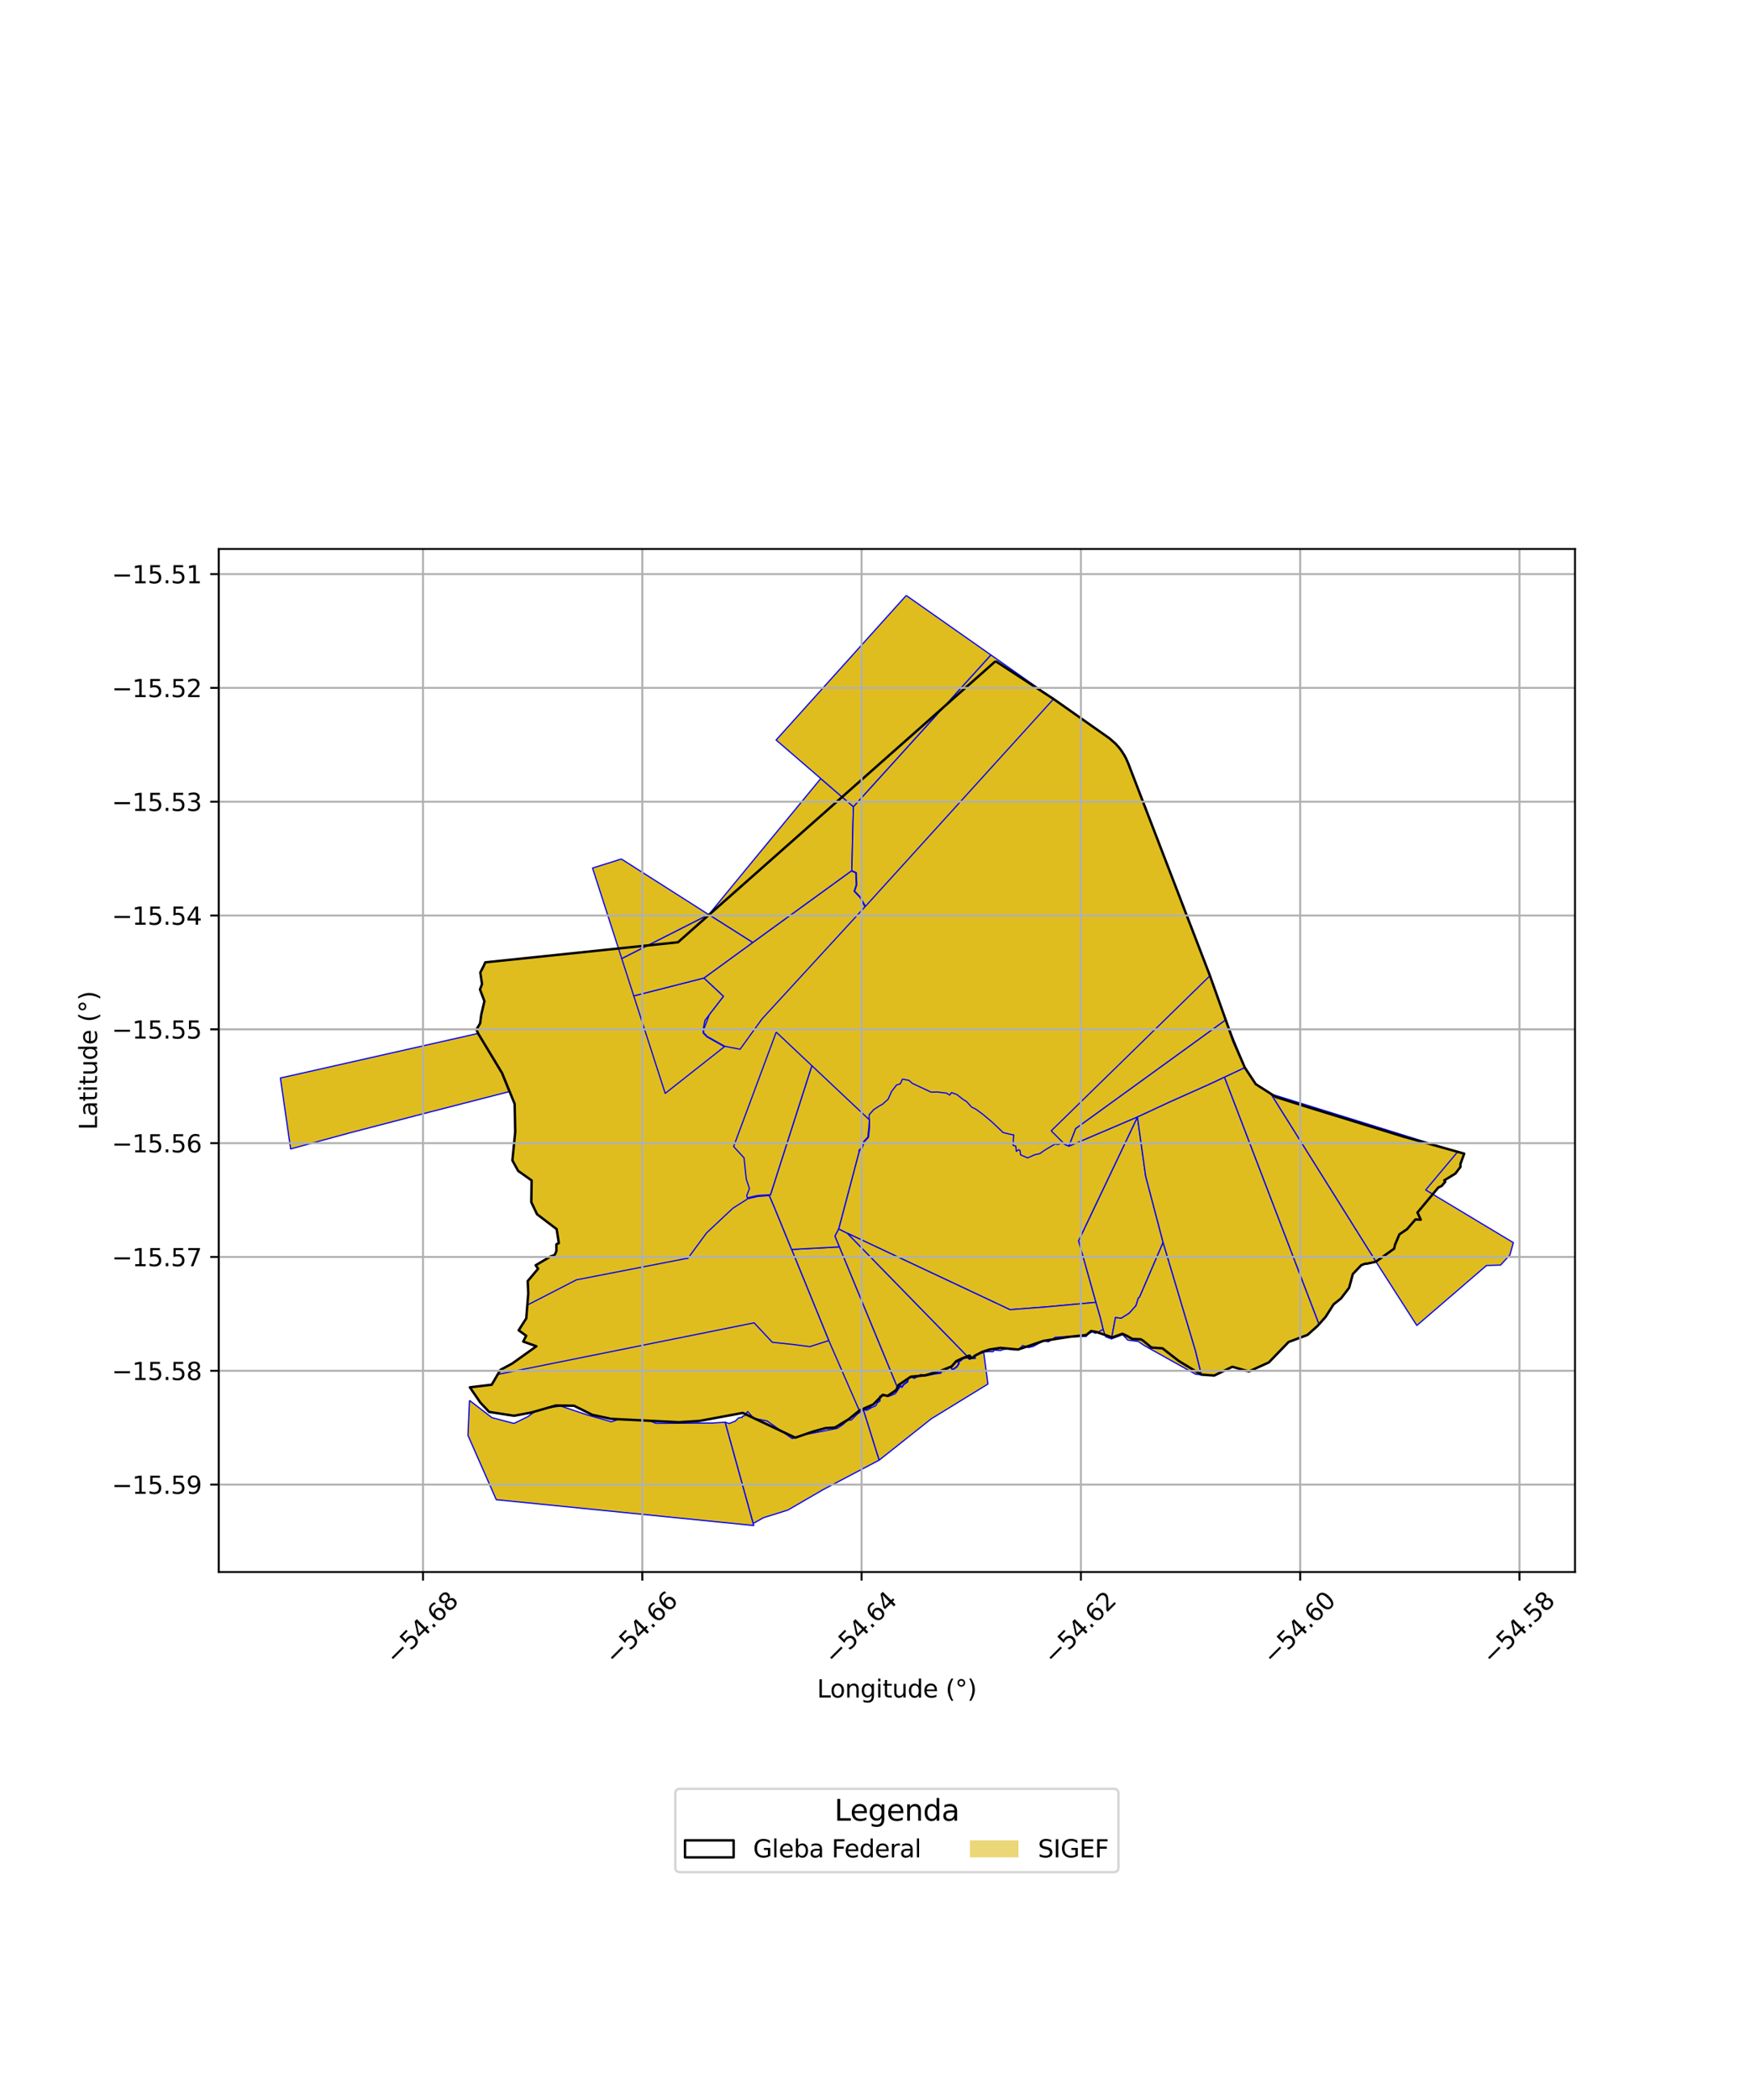 <?xml version="1.0" encoding="utf-8" standalone="no"?>
<!DOCTYPE svg PUBLIC "-//W3C//DTD SVG 1.1//EN"
  "http://www.w3.org/Graphics/SVG/1.1/DTD/svg11.dtd">
<svg xmlns:xlink="http://www.w3.org/1999/xlink" width="720pt" height="864pt" viewBox="0 0 720 864" xmlns="http://www.w3.org/2000/svg" version="1.1">
 <defs>
  <style type="text/css">*{stroke-linejoin: round; stroke-linecap: butt}</style>
 </defs>
 <g id="figure_1">
  <g id="patch_1">
   <path d="M 0 864 
L 720 864 
L 720 0 
L 0 0 
z
" style="fill: #ffffff"/>
  </g>
  <g id="axes_1">
   <g id="patch_2">
    <path d="M 90 646.781 
L 648 646.781 
L 648 225.859 
L 90 225.859 
z
" style="fill: #ffffff"/>
   </g>
   <g id="PatchCollection_1">
    <path d="M 193.161 576.16 
L 202.416 583.281 
L 211.474 585.642 
L 217.171 582.849 
L 221.341 579.866 
L 230.633 578.47 
L 241.405 582.076 
L 251.568 584.971 
L 260.715 581.749 
L 269.824 585.595 
L 293.289 585.478 
L 298.361 585.131 
L 310.126 627.648 
L 204.176 617.015 
L 192.535 590.552 
L 193.161 576.16 
" clip-path="url(#p98792dcef4)" style="fill: #e0bd1f; stroke: #0000ff; stroke-width: 0.5"/>
    <path d="M 409.602 272.014 
L 433.46 287.586 
L 456.459 303.768 
L 458.93 305.931 
L 460.281 307.417 
L 461.282 308.715 
L 462.546 310.667 
L 463.317 312.096 
L 464.229 314.19 
L 497.803 401.427 
L 507.372 428.231 
L 512.176 439.263 
L 516.662 446.051 
L 522.887 450.093 
L 525.003 451.387 
L 538.935 455.767 
L 557.701 461.547 
L 577.297 467.606 
L 602.412 474.642 
L 600.855 478.936 
L 600.883 480.078 
L 598.793 482.833 
L 594.222 485.64 
L 594.609 486.218 
L 593.14 487.938 
L 591.769 488.579 
L 589.6 491.147 
L 583.181 498.871 
L 584.544 501.826 
L 582.357 501.71 
L 579.603 504.945 
L 578.897 505.714 
L 575.763 507.841 
L 573.961 512.094 
L 573.58 513.74 
L 566.073 519.081 
L 566.013 519.135 
L 562.336 519.921 
L 561.574 519.957 
L 560.053 520.545 
L 556.598 524.172 
L 555.062 529.842 
L 551.73 534.212 
L 548.691 536.634 
L 545.359 541.859 
L 542.682 544.853 
L 542.064 545.544 
L 538.042 549.189 
L 537.943 549.227 
L 530.16 552.14 
L 522.043 560.535 
L 513.827 564.267 
L 507.038 562.33 
L 499.582 565.937 
L 494.259 565.563 
L 485.027 559.976 
L 478.283 554.742 
L 473.715 554.428 
L 470.465 551.698 
L 469.39 551.033 
L 465.883 550.871 
L 463.778 549.696 
L 461.792 548.744 
L 460.274 549.338 
L 457.647 550.253 
L 450.939 547.978 
L 448.929 547.619 
L 447.016 549.224 
L 446.318 549.331 
L 439.981 550.015 
L 429.285 551.682 
L 418.886 555.232 
L 415.672 554.965 
L 414.055 554.846 
L 411.577 554.562 
L 407 555.256 
L 404.111 556.206 
L 401.015 557.827 
L 400.365 558.517 
L 398.895 558.937 
L 398.851 557.724 
L 395.978 558.827 
L 393.469 559.992 
L 391.553 562.155 
L 387.088 563.977 
L 380.538 565.874 
L 374.76 566.396 
L 369.664 569.837 
L 368.774 571.865 
L 365.189 574.306 
L 363.16 573.883 
L 359.327 577.809 
L 353.576 580.331 
L 349.142 583.932 
L 343.501 587.334 
L 339.678 587.57 
L 334.511 588.972 
L 327.198 591.505 
L 305.568 581.313 
L 287.747 584.62 
L 279.263 585.136 
L 251.395 583.756 
L 243.673 582.098 
L 236.178 578.362 
L 228.673 578.272 
L 218.491 581.175 
L 211.467 582.484 
L 201.23 580.902 
L 197.612 577.042 
L 193.318 570.788 
L 202.31 569.707 
L 205.852 563.625 
L 210.697 561.023 
L 220.684 553.895 
L 215.256 551.956 
L 216.499 549.583 
L 213.392 547.317 
L 216.516 542.431 
L 217.338 532.215 
L 217.125 527.064 
L 221.399 521.969 
L 220.38 520.578 
L 225.958 517.309 
L 226.695 516.839 
L 227.712 516.649 
L 227.964 516.51 
L 228.581 515.596 
L 228.928 514.597 
L 228.907 511.967 
L 229.929 511.42 
L 229.023 505.7 
L 220.953 499.576 
L 218.59 494.619 
L 218.721 485.66 
L 213.17 481.722 
L 210.813 477.428 
L 211.981 465.669 
L 211.736 454.164 
L 206.563 441.487 
L 196.698 425.175 
L 196.008 423.602 
L 197.528 421.05 
L 198.001 417.453 
L 199.305 411.899 
L 197.477 407.11 
L 198.318 404.873 
L 197.604 400.129 
L 198.954 397.513 
L 199.642 395.938 
L 278.951 387.671 
L 409.602 272.014 
" clip-path="url(#p98792dcef4)" style="fill: #e0bd1f; stroke: #0000ff; stroke-width: 0.5"/>
    <path d="M 345.377 513.005 
L 369.477 571.407 
L 369.131 572.046 
L 367.348 573.267 
L 366.46 573.507 
L 365.194 574.299 
L 363.491 573.939 
L 362.845 574.194 
L 361.928 574.426 
L 362.02 575.38 
L 361.031 576.835 
L 360.011 576.758 
L 359.923 577.689 
L 358.896 578.064 
L 357.6 579.531 
L 357.229 579.19 
L 356.612 579.786 
L 355.503 579.965 
L 353.564 580.363 
L 340.991 551.556 
L 340.488 550.323 
L 325.688 514.054 
L 345.377 513.005 
" clip-path="url(#p98792dcef4)" style="fill: #e0bd1f; stroke: #0000ff; stroke-width: 0.5"/>
    <path d="M 316.512 491.876 
L 318.43 496.305 
L 325.688 514.054 
L 340.488 550.323 
L 340.991 551.556 
L 333.194 554.052 
L 325.976 553.114 
L 317.754 552.26 
L 310.26 544.252 
L 306.619 544.986 
L 208.172 564.804 
L 204.765 565.49 
L 205.872 563.624 
L 210.719 561.022 
L 220.684 553.895 
L 215.256 551.957 
L 216.521 549.583 
L 213.391 547.318 
L 216.536 542.431 
L 216.957 536.943 
L 237.169 526.563 
L 282.311 517.784 
L 282.967 517.799 
L 290.701 507.26 
L 301.512 497.108 
L 307.708 493.178 
L 311.766 492.246 
L 316.512 491.876 
" clip-path="url(#p98792dcef4)" style="fill: #e0bd1f; stroke: #0000ff; stroke-width: 0.5"/>
    <path d="M 467.976 459.583 
L 471.352 483.836 
L 478.536 511.171 
L 468.841 533.703 
L 468.364 533.986 
L 467.373 537.199 
L 464.56 540.323 
L 461.319 542.365 
L 458.935 542.088 
L 457.298 550.845 
L 454.911 549.995 
L 453.865 546.98 
L 452.717 542.236 
L 450.863 535.813 
L 443.742 510.509 
L 467.976 459.583 
" clip-path="url(#p98792dcef4)" style="fill: #e0bd1f; stroke: #0000ff; stroke-width: 0.5"/>
    <path d="M 334.017 438.453 
L 357.473 460.538 
L 357.716 460.667 
L 357.473 463.785 
L 357.058 467.799 
L 355.38 469.59 
L 354.467 472.171 
L 353.367 473.348 
L 353.513 473.845 
L 345.096 505.618 
L 343.547 508.568 
L 345.377 513.005 
L 325.688 514.054 
L 318.43 496.305 
L 316.512 491.876 
L 316.991 491.555 
L 334.017 438.453 
" clip-path="url(#p98792dcef4)" style="fill: #e0bd1f; stroke: #0000ff; stroke-width: 0.5"/>
    <path d="M 319.358 424.637 
L 334.017 438.453 
L 316.991 491.555 
L 311.734 491.859 
L 307.474 492.822 
L 307.227 491.868 
L 308.343 489.026 
L 307.027 485.054 
L 306.224 477.315 
L 306.144 476.415 
L 301.836 471.72 
L 319.358 424.637 
" clip-path="url(#p98792dcef4)" style="fill: #e0bd1f; stroke: #0000ff; stroke-width: 0.5"/>
    <path d="M 196.698 425.175 
L 206.375 441.582 
L 209.457 449.139 
L 176.5 457.607 
L 143.7 466.149 
L 119.574 472.697 
L 115.364 443.511 
L 120.286 442.428 
L 196.698 425.175 
" clip-path="url(#p98792dcef4)" style="fill: #e0bd1f; stroke: #0000ff; stroke-width: 0.5"/>
    <path d="M 497.81 401.446 
L 504.299 419.623 
L 442.589 464.332 
L 439.767 471.584 
L 439.762 471.597 
L 438.257 470.972 
L 437.323 470.409 
L 437.406 470.15 
L 436.177 468.925 
L 434.662 467.407 
L 432.5 465.26 
L 497.81 401.446 
" clip-path="url(#p98792dcef4)" style="fill: #e0bd1f; stroke: #0000ff; stroke-width: 0.5"/>
    <path d="M 289.629 402.384 
L 297.69 409.919 
L 291.841 417.486 
L 290.024 419.818 
L 289.31 423.546 
L 289.3 425.017 
L 290.858 426.598 
L 298.039 430.64 
L 273.682 449.852 
L 268.939 435.142 
L 264.797 422.297 
L 260.747 409.741 
L 289.629 402.384 
" clip-path="url(#p98792dcef4)" style="fill: #e0bd1f; stroke: #0000ff; stroke-width: 0.5"/>
    <path d="M 350.275 358.321 
L 352.105 359.17 
L 352.269 364.051 
L 351.406 366.687 
L 353.788 369.191 
L 355.878 373.09 
L 354.414 374.684 
L 313.556 419.169 
L 304.48 431.694 
L 298.155 430.463 
L 290.986 426.427 
L 289.51 424.93 
L 289.519 423.567 
L 291.841 417.486 
L 297.69 409.919 
L 289.629 402.384 
L 309.688 387.776 
L 350.275 358.321 
" clip-path="url(#p98792dcef4)" style="fill: #e0bd1f; stroke: #0000ff; stroke-width: 0.5"/>
    <path d="M 255.654 353.415 
L 291.598 376.309 
L 255.806 394.418 
L 243.785 357.142 
L 255.654 353.415 
" clip-path="url(#p98792dcef4)" style="fill: #e0bd1f; stroke: #0000ff; stroke-width: 0.5"/>
    <path d="M 337.685 320.32 
L 351.109 331.902 
L 350.458 358.189 
L 350.275 358.321 
L 309.688 387.776 
L 291.598 376.309 
L 309.979 353.934 
L 337.685 320.32 
" clip-path="url(#p98792dcef4)" style="fill: #e0bd1f; stroke: #0000ff; stroke-width: 0.5"/>
    <path d="M 407.681 269.461 
L 433.46 287.586 
L 357.342 371.497 
L 356.055 372.898 
L 353.958 369.063 
L 351.645 366.633 
L 352.481 364.081 
L 352.312 359.03 
L 350.458 358.189 
L 351.109 331.902 
L 407.681 269.461 
" clip-path="url(#p98792dcef4)" style="fill: #e0bd1f; stroke: #0000ff; stroke-width: 0.5"/>
    <path d="M 372.848 244.992 
L 407.681 269.461 
L 351.109 331.902 
L 337.685 320.32 
L 319.316 304.463 
L 372.848 244.992 
" clip-path="url(#p98792dcef4)" style="fill: #e0bd1f; stroke: #0000ff; stroke-width: 0.5"/>
    <path d="M 504.299 419.623 
L 512.176 439.263 
L 503.797 443.192 
L 497.953 445.941 
L 488.888 449.998 
L 481.188 453.436 
L 467.976 459.583 
L 439.791 471.61 
L 439.762 471.597 
L 439.767 471.584 
L 442.589 464.332 
L 504.299 419.623 
" clip-path="url(#p98792dcef4)" style="fill: #e0bd1f; stroke: #0000ff; stroke-width: 0.5"/>
    <path d="M 478.536 511.171 
L 491.774 555.452 
L 494.288 565.576 
L 491.938 565.41 
L 470.868 553.644 
L 468.287 551.907 
L 463.994 551.332 
L 461.896 549.141 
L 457.298 550.845 
L 458.935 542.088 
L 461.319 542.365 
L 464.56 540.323 
L 467.373 537.199 
L 468.364 533.986 
L 468.841 533.703 
L 478.536 511.171 
" clip-path="url(#p98792dcef4)" style="fill: #e0bd1f; stroke: #0000ff; stroke-width: 0.5"/>
    <path d="M 522.887 450.093 
L 599.675 473.943 
L 586.568 489.584 
L 609.751 503.521 
L 622.636 511.262 
L 621.212 516.332 
L 617.364 520.496 
L 611.584 520.665 
L 582.922 545.337 
L 569.986 525.152 
L 566.126 519.13 
L 566.102 519.094 
L 522.887 450.093 
" clip-path="url(#p98792dcef4)" style="fill: #e0bd1f; stroke: #0000ff; stroke-width: 0.5"/>
    <path d="M 503.797 443.192 
L 541.47 541.625 
L 542.711 544.866 
L 542.093 545.558 
L 538.071 549.203 
L 537.972 549.24 
L 530.189 552.153 
L 522.072 560.548 
L 513.855 564.28 
L 507.067 562.343 
L 499.611 565.95 
L 494.288 565.576 
L 491.774 555.452 
L 478.536 511.171 
L 471.352 483.836 
L 467.976 459.583 
L 481.188 453.436 
L 488.888 449.998 
L 497.953 445.941 
L 503.797 443.192 
" clip-path="url(#p98792dcef4)" style="fill: #e0bd1f; stroke: #0000ff; stroke-width: 0.5"/>
    <path d="M 512.176 439.263 
L 516.691 446.065 
L 522.887 450.093 
L 566.102 519.094 
L 566.042 519.148 
L 562.365 519.934 
L 561.602 519.97 
L 560.08 520.558 
L 556.627 524.186 
L 555.091 529.856 
L 551.759 534.226 
L 548.72 536.647 
L 545.388 541.872 
L 542.711 544.866 
L 541.47 541.625 
L 503.797 443.192 
L 512.176 439.263 
" clip-path="url(#p98792dcef4)" style="fill: #e0bd1f; stroke: #0000ff; stroke-width: 0.5"/>
    <path d="M 345.096 505.618 
L 348.611 507.384 
L 398.871 558.92 
L 398.024 558.507 
L 396.264 558.742 
L 395.099 559.747 
L 393.987 560.289 
L 394.442 560.899 
L 393.637 562.195 
L 391.893 563.484 
L 391.311 562.272 
L 390.47 562.415 
L 388.483 563.986 
L 387.333 563.925 
L 386.957 564.78 
L 384.405 565.115 
L 380.78 565.883 
L 378.825 565.512 
L 376.163 566.867 
L 374.739 566.365 
L 373.461 567.185 
L 373.295 568.424 
L 371.821 569.465 
L 371.006 570.547 
L 370.385 570.051 
L 369.477 571.407 
L 343.547 508.568 
L 345.096 505.618 
" clip-path="url(#p98792dcef4)" style="fill: #e0bd1f; stroke: #0000ff; stroke-width: 0.5"/>
    <path d="M 371.296 443.953 
L 373.95 444.496 
L 375.373 445.737 
L 383.103 449.344 
L 385.608 449.279 
L 389.475 449.752 
L 390.713 450.546 
L 391.503 449.522 
L 393.717 450.353 
L 396.26 452.346 
L 397.579 453.125 
L 399.75 455.486 
L 401.45 456.323 
L 403.022 457.466 
L 404.434 458.515 
L 407.978 461.477 
L 409.284 462.709 
L 412.713 465.963 
L 415.455 466.637 
L 417.129 466.958 
L 416.96 467.965 
L 416.822 471.239 
L 417.91 471.528 
L 418.153 473.704 
L 419.144 472.967 
L 419.686 473.444 
L 419.882 475.131 
L 422.803 476.403 
L 425.629 475.123 
L 427.841 474.624 
L 429.817 473.216 
L 432.773 471.449 
L 434.12 470.676 
L 435.323 470.888 
L 436.821 470.247 
L 437.323 470.409 
L 438.257 470.972 
L 439.791 471.61 
L 467.976 459.583 
L 443.742 510.509 
L 450.863 535.813 
L 430.742 537.675 
L 415.554 538.839 
L 348.611 507.384 
L 345.096 505.618 
L 353.513 473.845 
L 353.567 473.536 
L 354.706 472.317 
L 355.619 469.737 
L 357.322 467.92 
L 357.748 463.798 
L 357.716 460.667 
L 357.541 459.705 
L 357.656 458.526 
L 359.507 456.512 
L 361.518 455.204 
L 363.159 454.275 
L 365.408 452.225 
L 366.854 449.017 
L 368.885 446.382 
L 370.398 445.932 
L 371.296 443.953 
" clip-path="url(#p98792dcef4)" style="fill: #e0bd1f; stroke: #0000ff; stroke-width: 0.5"/>
    <path d="M 348.611 507.384 
L 415.554 538.839 
L 430.742 537.675 
L 450.863 535.813 
L 452.717 542.236 
L 453.865 546.98 
L 450.679 548.568 
L 449.426 547.917 
L 447.578 548.907 
L 446.868 549.86 
L 442.075 549.968 
L 439.331 549.839 
L 437.385 549.984 
L 434.142 550.213 
L 431.392 552.037 
L 429.312 551.751 
L 427.347 552.724 
L 425.153 553.937 
L 423.141 554.436 
L 420.785 553.58 
L 419.065 555.245 
L 417.197 555.396 
L 414.847 555.02 
L 412.786 555.196 
L 411.599 555.66 
L 409.141 555.448 
L 408.569 556.132 
L 407.009 556.07 
L 404.366 556.339 
L 402.84 556.772 
L 400.772 557.861 
L 401.029 558.699 
L 400.225 558.675 
L 399.215 557.698 
L 398.871 558.92 
L 348.611 507.384 
" clip-path="url(#p98792dcef4)" style="fill: #e0bd1f; stroke: #0000ff; stroke-width: 0.5"/>
    <path d="M 291.598 376.309 
L 309.688 387.776 
L 289.629 402.384 
L 260.747 409.741 
L 255.806 394.418 
L 291.598 376.309 
" clip-path="url(#p98792dcef4)" style="fill: #e0bd1f; stroke: #0000ff; stroke-width: 0.5"/>
    <path d="M 355.263 580.108 
L 361.727 600.736 
L 338.829 612.784 
L 324.154 621.284 
L 314.088 624.44 
L 309.911 626.794 
L 298.361 585.131 
L 299.991 585.69 
L 302.536 584.661 
L 303.828 583.374 
L 305.336 583.146 
L 305.446 582.674 
L 306.205 582.539 
L 307.613 580.731 
L 310.095 583.538 
L 315.595 584.613 
L 325.956 591.886 
L 330.035 590.471 
L 344.501 587.656 
L 346.063 586.613 
L 347.218 585.733 
L 347.694 585.262 
L 348.957 584.271 
L 350.263 584.227 
L 352.8 581.736 
L 355.263 580.108 
" clip-path="url(#p98792dcef4)" style="fill: #e0bd1f; stroke: #0000ff; stroke-width: 0.5"/>
    <path d="M 404.405 556.547 
L 404.777 556.731 
L 406.46 569.439 
L 383.155 583.733 
L 361.727 600.736 
L 355.263 580.108 
L 356.72 580.183 
L 358.576 579.125 
L 360.344 578.345 
L 361.037 577.055 
L 362.031 576.478 
L 362.118 575.495 
L 362.058 574.92 
L 363.53 574.089 
L 365.438 574.503 
L 366.467 574.196 
L 368.323 573.396 
L 369.627 571.562 
L 370.432 570.36 
L 371.043 570.846 
L 371.969 569.618 
L 373.492 568.544 
L 373.656 567.309 
L 374.765 566.599 
L 376.179 567.096 
L 378.856 565.733 
L 380.782 566.099 
L 384.44 565.323 
L 387.101 564.975 
L 387.467 564.145 
L 388.551 564.202 
L 390.558 562.614 
L 391.19 562.506 
L 391.812 563.804 
L 393.794 562.342 
L 394.696 560.888 
L 394.307 560.367 
L 395.216 559.925 
L 396.353 558.943 
L 397.989 558.725 
L 399.005 559.22 
L 399.321 558.095 
L 400.137 558.883 
L 401.317 558.918 
L 401.025 557.966 
L 402.918 556.97 
L 404.405 556.547 
" clip-path="url(#p98792dcef4)" style="fill: #e0bd1f; stroke: #0000ff; stroke-width: 0.5"/>
   </g>
   <g id="PatchCollection_2">
    <path d="M 409.602 272.014 
L 433.46 287.586 
L 456.459 303.768 
L 458.93 305.931 
L 460.281 307.417 
L 461.282 308.715 
L 462.546 310.667 
L 463.317 312.096 
L 464.229 314.19 
L 497.803 401.427 
L 507.372 428.231 
L 512.176 439.263 
L 516.662 446.051 
L 525.003 451.387 
L 538.935 455.767 
L 577.297 467.606 
L 602.412 474.642 
L 600.855 478.936 
L 600.883 480.078 
L 598.793 482.833 
L 594.222 485.64 
L 594.609 486.218 
L 593.14 487.938 
L 591.769 488.579 
L 583.181 498.871 
L 584.544 501.826 
L 582.357 501.71 
L 578.897 505.714 
L 575.763 507.841 
L 573.961 512.094 
L 573.58 513.74 
L 566.013 519.135 
L 562.336 519.921 
L 561.574 519.957 
L 560.053 520.545 
L 556.598 524.172 
L 555.062 529.842 
L 551.73 534.212 
L 548.691 536.634 
L 545.359 541.859 
L 542.064 545.544 
L 537.943 549.227 
L 530.16 552.14 
L 522.043 560.535 
L 513.827 564.267 
L 507.038 562.33 
L 499.582 565.937 
L 494.259 565.563 
L 485.027 559.976 
L 478.283 554.742 
L 473.715 554.428 
L 470.465 551.698 
L 469.39 551.033 
L 465.883 550.871 
L 463.778 549.696 
L 461.792 548.744 
L 457.647 550.253 
L 450.939 547.978 
L 448.929 547.619 
L 447.016 549.224 
L 446.318 549.331 
L 439.981 550.015 
L 429.285 551.682 
L 418.886 555.232 
L 411.577 554.562 
L 407 555.256 
L 404.111 556.206 
L 401.015 557.827 
L 400.365 558.517 
L 398.895 558.937 
L 398.851 557.724 
L 395.978 558.827 
L 393.469 559.992 
L 391.553 562.155 
L 387.088 563.977 
L 380.538 565.874 
L 374.76 566.396 
L 369.664 569.837 
L 368.774 571.865 
L 365.189 574.306 
L 363.16 573.883 
L 359.327 577.809 
L 353.576 580.331 
L 349.142 583.932 
L 343.501 587.334 
L 339.678 587.57 
L 334.511 588.972 
L 327.198 591.505 
L 305.568 581.313 
L 287.747 584.62 
L 279.263 585.136 
L 251.395 583.756 
L 243.673 582.098 
L 236.178 578.362 
L 228.673 578.272 
L 218.491 581.175 
L 211.467 582.484 
L 201.23 580.902 
L 197.612 577.042 
L 193.318 570.788 
L 202.31 569.707 
L 205.852 563.625 
L 210.697 561.023 
L 220.684 553.895 
L 215.256 551.956 
L 216.499 549.583 
L 213.392 547.317 
L 216.516 542.431 
L 217.338 532.215 
L 217.125 527.064 
L 221.399 521.969 
L 220.38 520.578 
L 226.695 516.839 
L 227.964 516.51 
L 228.581 515.596 
L 228.928 514.597 
L 228.907 511.967 
L 229.929 511.42 
L 229.023 505.7 
L 220.953 499.576 
L 218.59 494.619 
L 218.721 485.66 
L 213.17 481.722 
L 210.813 477.428 
L 211.981 465.669 
L 211.736 454.164 
L 206.563 441.487 
L 196.698 425.175 
L 196.008 423.602 
L 197.528 421.05 
L 198.001 417.453 
L 199.305 411.899 
L 197.477 407.11 
L 198.318 404.873 
L 197.604 400.129 
L 198.954 397.513 
L 199.642 395.938 
L 278.951 387.671 
L 409.602 272.014 
L 409.602 272.014 
" clip-path="url(#p98792dcef4)" style="fill: none; stroke: #000000"/>
   </g>
   <g id="matplotlib.axis_1">
    <g id="xtick_1">
     <g id="line2d_1">
      <path d="M 174.034 646.781 
L 174.034 225.859 
" clip-path="url(#p98792dcef4)" style="fill: none; stroke: #b0b0b0; stroke-width: 0.8; stroke-linecap: square"/>
     </g>
     <g id="line2d_2">
      <defs>
       <path id="mcc275f4d10" d="M 0 0 
L 0 3.5 
" style="stroke: #000000; stroke-width: 0.8"/>
      </defs>
      <g>
       <use xlink:href="#mcc275f4d10" x="174.034" y="646.781" style="stroke: #000000; stroke-width: 0.8"/>
      </g>
     </g>
     <g id="text_1">
      <!-- −54.68 -->
      <g transform="translate(162.901 685.323) rotate(-45) scale(0.1 -0.1)">
       <defs>
        <path id="DejaVuSans-2212" d="M 678 2272 
L 4684 2272 
L 4684 1741 
L 678 1741 
L 678 2272 
z
" transform="scale(0.016)"/>
        <path id="DejaVuSans-35" d="M 691 4666 
L 3169 4666 
L 3169 4134 
L 1269 4134 
L 1269 2991 
Q 1406 3038 1543 3061 
Q 1681 3084 1819 3084 
Q 2600 3084 3056 2656 
Q 3513 2228 3513 1497 
Q 3513 744 3044 326 
Q 2575 -91 1722 -91 
Q 1428 -91 1123 -41 
Q 819 9 494 109 
L 494 744 
Q 775 591 1075 516 
Q 1375 441 1709 441 
Q 2250 441 2565 725 
Q 2881 1009 2881 1497 
Q 2881 1984 2565 2268 
Q 2250 2553 1709 2553 
Q 1456 2553 1204 2497 
Q 953 2441 691 2322 
L 691 4666 
z
" transform="scale(0.016)"/>
        <path id="DejaVuSans-34" d="M 2419 4116 
L 825 1625 
L 2419 1625 
L 2419 4116 
z
M 2253 4666 
L 3047 4666 
L 3047 1625 
L 3713 1625 
L 3713 1100 
L 3047 1100 
L 3047 0 
L 2419 0 
L 2419 1100 
L 313 1100 
L 313 1709 
L 2253 4666 
z
" transform="scale(0.016)"/>
        <path id="DejaVuSans-2e" d="M 684 794 
L 1344 794 
L 1344 0 
L 684 0 
L 684 794 
z
" transform="scale(0.016)"/>
        <path id="DejaVuSans-36" d="M 2113 2584 
Q 1688 2584 1439 2293 
Q 1191 2003 1191 1497 
Q 1191 994 1439 701 
Q 1688 409 2113 409 
Q 2538 409 2786 701 
Q 3034 994 3034 1497 
Q 3034 2003 2786 2293 
Q 2538 2584 2113 2584 
z
M 3366 4563 
L 3366 3988 
Q 3128 4100 2886 4159 
Q 2644 4219 2406 4219 
Q 1781 4219 1451 3797 
Q 1122 3375 1075 2522 
Q 1259 2794 1537 2939 
Q 1816 3084 2150 3084 
Q 2853 3084 3261 2657 
Q 3669 2231 3669 1497 
Q 3669 778 3244 343 
Q 2819 -91 2113 -91 
Q 1303 -91 875 529 
Q 447 1150 447 2328 
Q 447 3434 972 4092 
Q 1497 4750 2381 4750 
Q 2619 4750 2861 4703 
Q 3103 4656 3366 4563 
z
" transform="scale(0.016)"/>
        <path id="DejaVuSans-38" d="M 2034 2216 
Q 1584 2216 1326 1975 
Q 1069 1734 1069 1313 
Q 1069 891 1326 650 
Q 1584 409 2034 409 
Q 2484 409 2743 651 
Q 3003 894 3003 1313 
Q 3003 1734 2745 1975 
Q 2488 2216 2034 2216 
z
M 1403 2484 
Q 997 2584 770 2862 
Q 544 3141 544 3541 
Q 544 4100 942 4425 
Q 1341 4750 2034 4750 
Q 2731 4750 3128 4425 
Q 3525 4100 3525 3541 
Q 3525 3141 3298 2862 
Q 3072 2584 2669 2484 
Q 3125 2378 3379 2068 
Q 3634 1759 3634 1313 
Q 3634 634 3220 271 
Q 2806 -91 2034 -91 
Q 1263 -91 848 271 
Q 434 634 434 1313 
Q 434 1759 690 2068 
Q 947 2378 1403 2484 
z
M 1172 3481 
Q 1172 3119 1398 2916 
Q 1625 2713 2034 2713 
Q 2441 2713 2670 2916 
Q 2900 3119 2900 3481 
Q 2900 3844 2670 4047 
Q 2441 4250 2034 4250 
Q 1625 4250 1398 4047 
Q 1172 3844 1172 3481 
z
" transform="scale(0.016)"/>
       </defs>
       <use xlink:href="#DejaVuSans-2212"/>
       <use xlink:href="#DejaVuSans-35" transform="translate(83.789 0)"/>
       <use xlink:href="#DejaVuSans-34" transform="translate(147.412 0)"/>
       <use xlink:href="#DejaVuSans-2e" transform="translate(211.035 0)"/>
       <use xlink:href="#DejaVuSans-36" transform="translate(242.822 0)"/>
       <use xlink:href="#DejaVuSans-38" transform="translate(306.445 0)"/>
      </g>
     </g>
    </g>
    <g id="xtick_2">
     <g id="line2d_3">
      <path d="M 264.258 646.781 
L 264.258 225.859 
" clip-path="url(#p98792dcef4)" style="fill: none; stroke: #b0b0b0; stroke-width: 0.8; stroke-linecap: square"/>
     </g>
     <g id="line2d_4">
      <g>
       <use xlink:href="#mcc275f4d10" x="264.258" y="646.781" style="stroke: #000000; stroke-width: 0.8"/>
      </g>
     </g>
     <g id="text_2">
      <!-- −54.66 -->
      <g transform="translate(253.125 685.323) rotate(-45) scale(0.1 -0.1)">
       <use xlink:href="#DejaVuSans-2212"/>
       <use xlink:href="#DejaVuSans-35" transform="translate(83.789 0)"/>
       <use xlink:href="#DejaVuSans-34" transform="translate(147.412 0)"/>
       <use xlink:href="#DejaVuSans-2e" transform="translate(211.035 0)"/>
       <use xlink:href="#DejaVuSans-36" transform="translate(242.822 0)"/>
       <use xlink:href="#DejaVuSans-36" transform="translate(306.445 0)"/>
      </g>
     </g>
    </g>
    <g id="xtick_3">
     <g id="line2d_5">
      <path d="M 354.483 646.781 
L 354.483 225.859 
" clip-path="url(#p98792dcef4)" style="fill: none; stroke: #b0b0b0; stroke-width: 0.8; stroke-linecap: square"/>
     </g>
     <g id="line2d_6">
      <g>
       <use xlink:href="#mcc275f4d10" x="354.483" y="646.781" style="stroke: #000000; stroke-width: 0.8"/>
      </g>
     </g>
     <g id="text_3">
      <!-- −54.64 -->
      <g transform="translate(343.35 685.323) rotate(-45) scale(0.1 -0.1)">
       <use xlink:href="#DejaVuSans-2212"/>
       <use xlink:href="#DejaVuSans-35" transform="translate(83.789 0)"/>
       <use xlink:href="#DejaVuSans-34" transform="translate(147.412 0)"/>
       <use xlink:href="#DejaVuSans-2e" transform="translate(211.035 0)"/>
       <use xlink:href="#DejaVuSans-36" transform="translate(242.822 0)"/>
       <use xlink:href="#DejaVuSans-34" transform="translate(306.445 0)"/>
      </g>
     </g>
    </g>
    <g id="xtick_4">
     <g id="line2d_7">
      <path d="M 444.708 646.781 
L 444.708 225.859 
" clip-path="url(#p98792dcef4)" style="fill: none; stroke: #b0b0b0; stroke-width: 0.8; stroke-linecap: square"/>
     </g>
     <g id="line2d_8">
      <g>
       <use xlink:href="#mcc275f4d10" x="444.708" y="646.781" style="stroke: #000000; stroke-width: 0.8"/>
      </g>
     </g>
     <g id="text_4">
      <!-- −54.62 -->
      <g transform="translate(433.575 685.323) rotate(-45) scale(0.1 -0.1)">
       <defs>
        <path id="DejaVuSans-32" d="M 1228 531 
L 3431 531 
L 3431 0 
L 469 0 
L 469 531 
Q 828 903 1448 1529 
Q 2069 2156 2228 2338 
Q 2531 2678 2651 2914 
Q 2772 3150 2772 3378 
Q 2772 3750 2511 3984 
Q 2250 4219 1831 4219 
Q 1534 4219 1204 4116 
Q 875 4013 500 3803 
L 500 4441 
Q 881 4594 1212 4672 
Q 1544 4750 1819 4750 
Q 2544 4750 2975 4387 
Q 3406 4025 3406 3419 
Q 3406 3131 3298 2873 
Q 3191 2616 2906 2266 
Q 2828 2175 2409 1742 
Q 1991 1309 1228 531 
z
" transform="scale(0.016)"/>
       </defs>
       <use xlink:href="#DejaVuSans-2212"/>
       <use xlink:href="#DejaVuSans-35" transform="translate(83.789 0)"/>
       <use xlink:href="#DejaVuSans-34" transform="translate(147.412 0)"/>
       <use xlink:href="#DejaVuSans-2e" transform="translate(211.035 0)"/>
       <use xlink:href="#DejaVuSans-36" transform="translate(242.822 0)"/>
       <use xlink:href="#DejaVuSans-32" transform="translate(306.445 0)"/>
      </g>
     </g>
    </g>
    <g id="xtick_5">
     <g id="line2d_9">
      <path d="M 534.933 646.781 
L 534.933 225.859 
" clip-path="url(#p98792dcef4)" style="fill: none; stroke: #b0b0b0; stroke-width: 0.8; stroke-linecap: square"/>
     </g>
     <g id="line2d_10">
      <g>
       <use xlink:href="#mcc275f4d10" x="534.933" y="646.781" style="stroke: #000000; stroke-width: 0.8"/>
      </g>
     </g>
     <g id="text_5">
      <!-- −54.60 -->
      <g transform="translate(523.8 685.323) rotate(-45) scale(0.1 -0.1)">
       <defs>
        <path id="DejaVuSans-30" d="M 2034 4250 
Q 1547 4250 1301 3770 
Q 1056 3291 1056 2328 
Q 1056 1369 1301 889 
Q 1547 409 2034 409 
Q 2525 409 2770 889 
Q 3016 1369 3016 2328 
Q 3016 3291 2770 3770 
Q 2525 4250 2034 4250 
z
M 2034 4750 
Q 2819 4750 3233 4129 
Q 3647 3509 3647 2328 
Q 3647 1150 3233 529 
Q 2819 -91 2034 -91 
Q 1250 -91 836 529 
Q 422 1150 422 2328 
Q 422 3509 836 4129 
Q 1250 4750 2034 4750 
z
" transform="scale(0.016)"/>
       </defs>
       <use xlink:href="#DejaVuSans-2212"/>
       <use xlink:href="#DejaVuSans-35" transform="translate(83.789 0)"/>
       <use xlink:href="#DejaVuSans-34" transform="translate(147.412 0)"/>
       <use xlink:href="#DejaVuSans-2e" transform="translate(211.035 0)"/>
       <use xlink:href="#DejaVuSans-36" transform="translate(242.822 0)"/>
       <use xlink:href="#DejaVuSans-30" transform="translate(306.445 0)"/>
      </g>
     </g>
    </g>
    <g id="xtick_6">
     <g id="line2d_11">
      <path d="M 625.158 646.781 
L 625.158 225.859 
" clip-path="url(#p98792dcef4)" style="fill: none; stroke: #b0b0b0; stroke-width: 0.8; stroke-linecap: square"/>
     </g>
     <g id="line2d_12">
      <g>
       <use xlink:href="#mcc275f4d10" x="625.158" y="646.781" style="stroke: #000000; stroke-width: 0.8"/>
      </g>
     </g>
     <g id="text_6">
      <!-- −54.58 -->
      <g transform="translate(614.025 685.323) rotate(-45) scale(0.1 -0.1)">
       <use xlink:href="#DejaVuSans-2212"/>
       <use xlink:href="#DejaVuSans-35" transform="translate(83.789 0)"/>
       <use xlink:href="#DejaVuSans-34" transform="translate(147.412 0)"/>
       <use xlink:href="#DejaVuSans-2e" transform="translate(211.035 0)"/>
       <use xlink:href="#DejaVuSans-35" transform="translate(242.822 0)"/>
       <use xlink:href="#DejaVuSans-38" transform="translate(306.445 0)"/>
      </g>
     </g>
    </g>
    <g id="text_7">
     <!-- Longitude (°) -->
     <g transform="translate(336.14 698.392) scale(0.1 -0.1)">
      <defs>
       <path id="DejaVuSans-4c" d="M 628 4666 
L 1259 4666 
L 1259 531 
L 3531 531 
L 3531 0 
L 628 0 
L 628 4666 
z
" transform="scale(0.016)"/>
       <path id="DejaVuSans-6f" d="M 1959 3097 
Q 1497 3097 1228 2736 
Q 959 2375 959 1747 
Q 959 1119 1226 758 
Q 1494 397 1959 397 
Q 2419 397 2687 759 
Q 2956 1122 2956 1747 
Q 2956 2369 2687 2733 
Q 2419 3097 1959 3097 
z
M 1959 3584 
Q 2709 3584 3137 3096 
Q 3566 2609 3566 1747 
Q 3566 888 3137 398 
Q 2709 -91 1959 -91 
Q 1206 -91 779 398 
Q 353 888 353 1747 
Q 353 2609 779 3096 
Q 1206 3584 1959 3584 
z
" transform="scale(0.016)"/>
       <path id="DejaVuSans-6e" d="M 3513 2113 
L 3513 0 
L 2938 0 
L 2938 2094 
Q 2938 2591 2744 2837 
Q 2550 3084 2163 3084 
Q 1697 3084 1428 2787 
Q 1159 2491 1159 1978 
L 1159 0 
L 581 0 
L 581 3500 
L 1159 3500 
L 1159 2956 
Q 1366 3272 1645 3428 
Q 1925 3584 2291 3584 
Q 2894 3584 3203 3211 
Q 3513 2838 3513 2113 
z
" transform="scale(0.016)"/>
       <path id="DejaVuSans-67" d="M 2906 1791 
Q 2906 2416 2648 2759 
Q 2391 3103 1925 3103 
Q 1463 3103 1205 2759 
Q 947 2416 947 1791 
Q 947 1169 1205 825 
Q 1463 481 1925 481 
Q 2391 481 2648 825 
Q 2906 1169 2906 1791 
z
M 3481 434 
Q 3481 -459 3084 -895 
Q 2688 -1331 1869 -1331 
Q 1566 -1331 1297 -1286 
Q 1028 -1241 775 -1147 
L 775 -588 
Q 1028 -725 1275 -790 
Q 1522 -856 1778 -856 
Q 2344 -856 2625 -561 
Q 2906 -266 2906 331 
L 2906 616 
Q 2728 306 2450 153 
Q 2172 0 1784 0 
Q 1141 0 747 490 
Q 353 981 353 1791 
Q 353 2603 747 3093 
Q 1141 3584 1784 3584 
Q 2172 3584 2450 3431 
Q 2728 3278 2906 2969 
L 2906 3500 
L 3481 3500 
L 3481 434 
z
" transform="scale(0.016)"/>
       <path id="DejaVuSans-69" d="M 603 3500 
L 1178 3500 
L 1178 0 
L 603 0 
L 603 3500 
z
M 603 4863 
L 1178 4863 
L 1178 4134 
L 603 4134 
L 603 4863 
z
" transform="scale(0.016)"/>
       <path id="DejaVuSans-74" d="M 1172 4494 
L 1172 3500 
L 2356 3500 
L 2356 3053 
L 1172 3053 
L 1172 1153 
Q 1172 725 1289 603 
Q 1406 481 1766 481 
L 2356 481 
L 2356 0 
L 1766 0 
Q 1100 0 847 248 
Q 594 497 594 1153 
L 594 3053 
L 172 3053 
L 172 3500 
L 594 3500 
L 594 4494 
L 1172 4494 
z
" transform="scale(0.016)"/>
       <path id="DejaVuSans-75" d="M 544 1381 
L 544 3500 
L 1119 3500 
L 1119 1403 
Q 1119 906 1312 657 
Q 1506 409 1894 409 
Q 2359 409 2629 706 
Q 2900 1003 2900 1516 
L 2900 3500 
L 3475 3500 
L 3475 0 
L 2900 0 
L 2900 538 
Q 2691 219 2414 64 
Q 2138 -91 1772 -91 
Q 1169 -91 856 284 
Q 544 659 544 1381 
z
M 1991 3584 
L 1991 3584 
z
" transform="scale(0.016)"/>
       <path id="DejaVuSans-64" d="M 2906 2969 
L 2906 4863 
L 3481 4863 
L 3481 0 
L 2906 0 
L 2906 525 
Q 2725 213 2448 61 
Q 2172 -91 1784 -91 
Q 1150 -91 751 415 
Q 353 922 353 1747 
Q 353 2572 751 3078 
Q 1150 3584 1784 3584 
Q 2172 3584 2448 3432 
Q 2725 3281 2906 2969 
z
M 947 1747 
Q 947 1113 1208 752 
Q 1469 391 1925 391 
Q 2381 391 2643 752 
Q 2906 1113 2906 1747 
Q 2906 2381 2643 2742 
Q 2381 3103 1925 3103 
Q 1469 3103 1208 2742 
Q 947 2381 947 1747 
z
" transform="scale(0.016)"/>
       <path id="DejaVuSans-65" d="M 3597 1894 
L 3597 1613 
L 953 1613 
Q 991 1019 1311 708 
Q 1631 397 2203 397 
Q 2534 397 2845 478 
Q 3156 559 3463 722 
L 3463 178 
Q 3153 47 2828 -22 
Q 2503 -91 2169 -91 
Q 1331 -91 842 396 
Q 353 884 353 1716 
Q 353 2575 817 3079 
Q 1281 3584 2069 3584 
Q 2775 3584 3186 3129 
Q 3597 2675 3597 1894 
z
M 3022 2063 
Q 3016 2534 2758 2815 
Q 2500 3097 2075 3097 
Q 1594 3097 1305 2825 
Q 1016 2553 972 2059 
L 3022 2063 
z
" transform="scale(0.016)"/>
       <path id="DejaVuSans-20" transform="scale(0.016)"/>
       <path id="DejaVuSans-28" d="M 1984 4856 
Q 1566 4138 1362 3434 
Q 1159 2731 1159 2009 
Q 1159 1288 1364 580 
Q 1569 -128 1984 -844 
L 1484 -844 
Q 1016 -109 783 600 
Q 550 1309 550 2009 
Q 550 2706 781 3412 
Q 1013 4119 1484 4856 
L 1984 4856 
z
" transform="scale(0.016)"/>
       <path id="DejaVuSans-b0" d="M 1600 4347 
Q 1350 4347 1178 4173 
Q 1006 4000 1006 3750 
Q 1006 3503 1178 3333 
Q 1350 3163 1600 3163 
Q 1850 3163 2022 3333 
Q 2194 3503 2194 3750 
Q 2194 3997 2020 4172 
Q 1847 4347 1600 4347 
z
M 1600 4750 
Q 1800 4750 1984 4673 
Q 2169 4597 2303 4453 
Q 2447 4313 2519 4134 
Q 2591 3956 2591 3750 
Q 2591 3338 2302 3052 
Q 2013 2766 1594 2766 
Q 1172 2766 890 3047 
Q 609 3328 609 3750 
Q 609 4169 896 4459 
Q 1184 4750 1600 4750 
z
" transform="scale(0.016)"/>
       <path id="DejaVuSans-29" d="M 513 4856 
L 1013 4856 
Q 1481 4119 1714 3412 
Q 1947 2706 1947 2009 
Q 1947 1309 1714 600 
Q 1481 -109 1013 -844 
L 513 -844 
Q 928 -128 1133 580 
Q 1338 1288 1338 2009 
Q 1338 2731 1133 3434 
Q 928 4138 513 4856 
z
" transform="scale(0.016)"/>
      </defs>
      <use xlink:href="#DejaVuSans-4c"/>
      <use xlink:href="#DejaVuSans-6f" transform="translate(53.963 0)"/>
      <use xlink:href="#DejaVuSans-6e" transform="translate(115.145 0)"/>
      <use xlink:href="#DejaVuSans-67" transform="translate(178.523 0)"/>
      <use xlink:href="#DejaVuSans-69" transform="translate(242 0)"/>
      <use xlink:href="#DejaVuSans-74" transform="translate(269.783 0)"/>
      <use xlink:href="#DejaVuSans-75" transform="translate(308.992 0)"/>
      <use xlink:href="#DejaVuSans-64" transform="translate(372.371 0)"/>
      <use xlink:href="#DejaVuSans-65" transform="translate(435.848 0)"/>
      <use xlink:href="#DejaVuSans-20" transform="translate(497.371 0)"/>
      <use xlink:href="#DejaVuSans-28" transform="translate(529.158 0)"/>
      <use xlink:href="#DejaVuSans-b0" transform="translate(568.172 0)"/>
      <use xlink:href="#DejaVuSans-29" transform="translate(618.172 0)"/>
     </g>
    </g>
   </g>
   <g id="matplotlib.axis_2">
    <g id="ytick_1">
     <g id="line2d_13">
      <path d="M 90 610.808 
L 648 610.808 
" clip-path="url(#p98792dcef4)" style="fill: none; stroke: #b0b0b0; stroke-width: 0.8; stroke-linecap: square"/>
     </g>
     <g id="line2d_14">
      <defs>
       <path id="m97005ac513" d="M 0 0 
L -3.5 0 
" style="stroke: #000000; stroke-width: 0.8"/>
      </defs>
      <g>
       <use xlink:href="#m97005ac513" x="90" y="610.808" style="stroke: #000000; stroke-width: 0.8"/>
      </g>
     </g>
     <g id="text_8">
      <!-- −15.59 -->
      <g transform="translate(45.992 614.607) scale(0.1 -0.1)">
       <defs>
        <path id="DejaVuSans-31" d="M 794 531 
L 1825 531 
L 1825 4091 
L 703 3866 
L 703 4441 
L 1819 4666 
L 2450 4666 
L 2450 531 
L 3481 531 
L 3481 0 
L 794 0 
L 794 531 
z
" transform="scale(0.016)"/>
        <path id="DejaVuSans-39" d="M 703 97 
L 703 672 
Q 941 559 1184 500 
Q 1428 441 1663 441 
Q 2288 441 2617 861 
Q 2947 1281 2994 2138 
Q 2813 1869 2534 1725 
Q 2256 1581 1919 1581 
Q 1219 1581 811 2004 
Q 403 2428 403 3163 
Q 403 3881 828 4315 
Q 1253 4750 1959 4750 
Q 2769 4750 3195 4129 
Q 3622 3509 3622 2328 
Q 3622 1225 3098 567 
Q 2575 -91 1691 -91 
Q 1453 -91 1209 -44 
Q 966 3 703 97 
z
M 1959 2075 
Q 2384 2075 2632 2365 
Q 2881 2656 2881 3163 
Q 2881 3666 2632 3958 
Q 2384 4250 1959 4250 
Q 1534 4250 1286 3958 
Q 1038 3666 1038 3163 
Q 1038 2656 1286 2365 
Q 1534 2075 1959 2075 
z
" transform="scale(0.016)"/>
       </defs>
       <use xlink:href="#DejaVuSans-2212"/>
       <use xlink:href="#DejaVuSans-31" transform="translate(83.789 0)"/>
       <use xlink:href="#DejaVuSans-35" transform="translate(147.412 0)"/>
       <use xlink:href="#DejaVuSans-2e" transform="translate(211.035 0)"/>
       <use xlink:href="#DejaVuSans-35" transform="translate(242.822 0)"/>
       <use xlink:href="#DejaVuSans-39" transform="translate(306.445 0)"/>
      </g>
     </g>
    </g>
    <g id="ytick_2">
     <g id="line2d_15">
      <path d="M 90 563.981 
L 648 563.981 
" clip-path="url(#p98792dcef4)" style="fill: none; stroke: #b0b0b0; stroke-width: 0.8; stroke-linecap: square"/>
     </g>
     <g id="line2d_16">
      <g>
       <use xlink:href="#m97005ac513" x="90" y="563.981" style="stroke: #000000; stroke-width: 0.8"/>
      </g>
     </g>
     <g id="text_9">
      <!-- −15.58 -->
      <g transform="translate(45.992 567.78) scale(0.1 -0.1)">
       <use xlink:href="#DejaVuSans-2212"/>
       <use xlink:href="#DejaVuSans-31" transform="translate(83.789 0)"/>
       <use xlink:href="#DejaVuSans-35" transform="translate(147.412 0)"/>
       <use xlink:href="#DejaVuSans-2e" transform="translate(211.035 0)"/>
       <use xlink:href="#DejaVuSans-35" transform="translate(242.822 0)"/>
       <use xlink:href="#DejaVuSans-38" transform="translate(306.445 0)"/>
      </g>
     </g>
    </g>
    <g id="ytick_3">
     <g id="line2d_17">
      <path d="M 90 517.154 
L 648 517.154 
" clip-path="url(#p98792dcef4)" style="fill: none; stroke: #b0b0b0; stroke-width: 0.8; stroke-linecap: square"/>
     </g>
     <g id="line2d_18">
      <g>
       <use xlink:href="#m97005ac513" x="90" y="517.154" style="stroke: #000000; stroke-width: 0.8"/>
      </g>
     </g>
     <g id="text_10">
      <!-- −15.57 -->
      <g transform="translate(45.992 520.953) scale(0.1 -0.1)">
       <defs>
        <path id="DejaVuSans-37" d="M 525 4666 
L 3525 4666 
L 3525 4397 
L 1831 0 
L 1172 0 
L 2766 4134 
L 525 4134 
L 525 4666 
z
" transform="scale(0.016)"/>
       </defs>
       <use xlink:href="#DejaVuSans-2212"/>
       <use xlink:href="#DejaVuSans-31" transform="translate(83.789 0)"/>
       <use xlink:href="#DejaVuSans-35" transform="translate(147.412 0)"/>
       <use xlink:href="#DejaVuSans-2e" transform="translate(211.035 0)"/>
       <use xlink:href="#DejaVuSans-35" transform="translate(242.822 0)"/>
       <use xlink:href="#DejaVuSans-37" transform="translate(306.445 0)"/>
      </g>
     </g>
    </g>
    <g id="ytick_4">
     <g id="line2d_19">
      <path d="M 90 470.327 
L 648 470.327 
" clip-path="url(#p98792dcef4)" style="fill: none; stroke: #b0b0b0; stroke-width: 0.8; stroke-linecap: square"/>
     </g>
     <g id="line2d_20">
      <g>
       <use xlink:href="#m97005ac513" x="90" y="470.327" style="stroke: #000000; stroke-width: 0.8"/>
      </g>
     </g>
     <g id="text_11">
      <!-- −15.56 -->
      <g transform="translate(45.992 474.127) scale(0.1 -0.1)">
       <use xlink:href="#DejaVuSans-2212"/>
       <use xlink:href="#DejaVuSans-31" transform="translate(83.789 0)"/>
       <use xlink:href="#DejaVuSans-35" transform="translate(147.412 0)"/>
       <use xlink:href="#DejaVuSans-2e" transform="translate(211.035 0)"/>
       <use xlink:href="#DejaVuSans-35" transform="translate(242.822 0)"/>
       <use xlink:href="#DejaVuSans-36" transform="translate(306.445 0)"/>
      </g>
     </g>
    </g>
    <g id="ytick_5">
     <g id="line2d_21">
      <path d="M 90 423.501 
L 648 423.501 
" clip-path="url(#p98792dcef4)" style="fill: none; stroke: #b0b0b0; stroke-width: 0.8; stroke-linecap: square"/>
     </g>
     <g id="line2d_22">
      <g>
       <use xlink:href="#m97005ac513" x="90" y="423.501" style="stroke: #000000; stroke-width: 0.8"/>
      </g>
     </g>
     <g id="text_12">
      <!-- −15.55 -->
      <g transform="translate(45.992 427.3) scale(0.1 -0.1)">
       <use xlink:href="#DejaVuSans-2212"/>
       <use xlink:href="#DejaVuSans-31" transform="translate(83.789 0)"/>
       <use xlink:href="#DejaVuSans-35" transform="translate(147.412 0)"/>
       <use xlink:href="#DejaVuSans-2e" transform="translate(211.035 0)"/>
       <use xlink:href="#DejaVuSans-35" transform="translate(242.822 0)"/>
       <use xlink:href="#DejaVuSans-35" transform="translate(306.445 0)"/>
      </g>
     </g>
    </g>
    <g id="ytick_6">
     <g id="line2d_23">
      <path d="M 90 376.674 
L 648 376.674 
" clip-path="url(#p98792dcef4)" style="fill: none; stroke: #b0b0b0; stroke-width: 0.8; stroke-linecap: square"/>
     </g>
     <g id="line2d_24">
      <g>
       <use xlink:href="#m97005ac513" x="90" y="376.674" style="stroke: #000000; stroke-width: 0.8"/>
      </g>
     </g>
     <g id="text_13">
      <!-- −15.54 -->
      <g transform="translate(45.992 380.473) scale(0.1 -0.1)">
       <use xlink:href="#DejaVuSans-2212"/>
       <use xlink:href="#DejaVuSans-31" transform="translate(83.789 0)"/>
       <use xlink:href="#DejaVuSans-35" transform="translate(147.412 0)"/>
       <use xlink:href="#DejaVuSans-2e" transform="translate(211.035 0)"/>
       <use xlink:href="#DejaVuSans-35" transform="translate(242.822 0)"/>
       <use xlink:href="#DejaVuSans-34" transform="translate(306.445 0)"/>
      </g>
     </g>
    </g>
    <g id="ytick_7">
     <g id="line2d_25">
      <path d="M 90 329.847 
L 648 329.847 
" clip-path="url(#p98792dcef4)" style="fill: none; stroke: #b0b0b0; stroke-width: 0.8; stroke-linecap: square"/>
     </g>
     <g id="line2d_26">
      <g>
       <use xlink:href="#m97005ac513" x="90" y="329.847" style="stroke: #000000; stroke-width: 0.8"/>
      </g>
     </g>
     <g id="text_14">
      <!-- −15.53 -->
      <g transform="translate(45.992 333.646) scale(0.1 -0.1)">
       <defs>
        <path id="DejaVuSans-33" d="M 2597 2516 
Q 3050 2419 3304 2112 
Q 3559 1806 3559 1356 
Q 3559 666 3084 287 
Q 2609 -91 1734 -91 
Q 1441 -91 1130 -33 
Q 819 25 488 141 
L 488 750 
Q 750 597 1062 519 
Q 1375 441 1716 441 
Q 2309 441 2620 675 
Q 2931 909 2931 1356 
Q 2931 1769 2642 2001 
Q 2353 2234 1838 2234 
L 1294 2234 
L 1294 2753 
L 1863 2753 
Q 2328 2753 2575 2939 
Q 2822 3125 2822 3475 
Q 2822 3834 2567 4026 
Q 2313 4219 1838 4219 
Q 1578 4219 1281 4162 
Q 984 4106 628 3988 
L 628 4550 
Q 988 4650 1302 4700 
Q 1616 4750 1894 4750 
Q 2613 4750 3031 4423 
Q 3450 4097 3450 3541 
Q 3450 3153 3228 2886 
Q 3006 2619 2597 2516 
z
" transform="scale(0.016)"/>
       </defs>
       <use xlink:href="#DejaVuSans-2212"/>
       <use xlink:href="#DejaVuSans-31" transform="translate(83.789 0)"/>
       <use xlink:href="#DejaVuSans-35" transform="translate(147.412 0)"/>
       <use xlink:href="#DejaVuSans-2e" transform="translate(211.035 0)"/>
       <use xlink:href="#DejaVuSans-35" transform="translate(242.822 0)"/>
       <use xlink:href="#DejaVuSans-33" transform="translate(306.445 0)"/>
      </g>
     </g>
    </g>
    <g id="ytick_8">
     <g id="line2d_27">
      <path d="M 90 283.02 
L 648 283.02 
" clip-path="url(#p98792dcef4)" style="fill: none; stroke: #b0b0b0; stroke-width: 0.8; stroke-linecap: square"/>
     </g>
     <g id="line2d_28">
      <g>
       <use xlink:href="#m97005ac513" x="90" y="283.02" style="stroke: #000000; stroke-width: 0.8"/>
      </g>
     </g>
     <g id="text_15">
      <!-- −15.52 -->
      <g transform="translate(45.992 286.819) scale(0.1 -0.1)">
       <use xlink:href="#DejaVuSans-2212"/>
       <use xlink:href="#DejaVuSans-31" transform="translate(83.789 0)"/>
       <use xlink:href="#DejaVuSans-35" transform="translate(147.412 0)"/>
       <use xlink:href="#DejaVuSans-2e" transform="translate(211.035 0)"/>
       <use xlink:href="#DejaVuSans-35" transform="translate(242.822 0)"/>
       <use xlink:href="#DejaVuSans-32" transform="translate(306.445 0)"/>
      </g>
     </g>
    </g>
    <g id="ytick_9">
     <g id="line2d_29">
      <path d="M 90 236.193 
L 648 236.193 
" clip-path="url(#p98792dcef4)" style="fill: none; stroke: #b0b0b0; stroke-width: 0.8; stroke-linecap: square"/>
     </g>
     <g id="line2d_30">
      <g>
       <use xlink:href="#m97005ac513" x="90" y="236.193" style="stroke: #000000; stroke-width: 0.8"/>
      </g>
     </g>
     <g id="text_16">
      <!-- −15.51 -->
      <g transform="translate(45.992 239.993) scale(0.1 -0.1)">
       <use xlink:href="#DejaVuSans-2212"/>
       <use xlink:href="#DejaVuSans-31" transform="translate(83.789 0)"/>
       <use xlink:href="#DejaVuSans-35" transform="translate(147.412 0)"/>
       <use xlink:href="#DejaVuSans-2e" transform="translate(211.035 0)"/>
       <use xlink:href="#DejaVuSans-35" transform="translate(242.822 0)"/>
       <use xlink:href="#DejaVuSans-31" transform="translate(306.445 0)"/>
      </g>
     </g>
    </g>
    <g id="text_17">
     <!-- Latitude (°) -->
     <g transform="translate(39.913 464.89) rotate(-90) scale(0.1 -0.1)">
      <defs>
       <path id="DejaVuSans-61" d="M 2194 1759 
Q 1497 1759 1228 1600 
Q 959 1441 959 1056 
Q 959 750 1161 570 
Q 1363 391 1709 391 
Q 2188 391 2477 730 
Q 2766 1069 2766 1631 
L 2766 1759 
L 2194 1759 
z
M 3341 1997 
L 3341 0 
L 2766 0 
L 2766 531 
Q 2569 213 2275 61 
Q 1981 -91 1556 -91 
Q 1019 -91 701 211 
Q 384 513 384 1019 
Q 384 1609 779 1909 
Q 1175 2209 1959 2209 
L 2766 2209 
L 2766 2266 
Q 2766 2663 2505 2880 
Q 2244 3097 1772 3097 
Q 1472 3097 1187 3025 
Q 903 2953 641 2809 
L 641 3341 
Q 956 3463 1253 3523 
Q 1550 3584 1831 3584 
Q 2591 3584 2966 3190 
Q 3341 2797 3341 1997 
z
" transform="scale(0.016)"/>
      </defs>
      <use xlink:href="#DejaVuSans-4c"/>
      <use xlink:href="#DejaVuSans-61" transform="translate(55.713 0)"/>
      <use xlink:href="#DejaVuSans-74" transform="translate(116.992 0)"/>
      <use xlink:href="#DejaVuSans-69" transform="translate(156.201 0)"/>
      <use xlink:href="#DejaVuSans-74" transform="translate(183.984 0)"/>
      <use xlink:href="#DejaVuSans-75" transform="translate(223.193 0)"/>
      <use xlink:href="#DejaVuSans-64" transform="translate(286.572 0)"/>
      <use xlink:href="#DejaVuSans-65" transform="translate(350.049 0)"/>
      <use xlink:href="#DejaVuSans-20" transform="translate(411.572 0)"/>
      <use xlink:href="#DejaVuSans-28" transform="translate(443.359 0)"/>
      <use xlink:href="#DejaVuSans-b0" transform="translate(482.373 0)"/>
      <use xlink:href="#DejaVuSans-29" transform="translate(532.373 0)"/>
     </g>
    </g>
   </g>
   <g id="patch_3">
    <path d="M 90 646.781 
L 90 225.859 
" style="fill: none; stroke: #000000; stroke-width: 0.8; stroke-linejoin: miter; stroke-linecap: square"/>
   </g>
   <g id="patch_4">
    <path d="M 648 646.781 
L 648 225.859 
" style="fill: none; stroke: #000000; stroke-width: 0.8; stroke-linejoin: miter; stroke-linecap: square"/>
   </g>
   <g id="patch_5">
    <path d="M 90 646.781 
L 648 646.781 
" style="fill: none; stroke: #000000; stroke-width: 0.8; stroke-linejoin: miter; stroke-linecap: square"/>
   </g>
   <g id="patch_6">
    <path d="M 90 225.859 
L 648 225.859 
" style="fill: none; stroke: #000000; stroke-width: 0.8; stroke-linejoin: miter; stroke-linecap: square"/>
   </g>
   <g id="legend_1">
    <g id="patch_7">
     <path d="M 279.837 770.258 
L 458.163 770.258 
Q 460.163 770.258 460.163 768.258 
L 460.163 737.966 
Q 460.163 735.966 458.163 735.966 
L 279.837 735.966 
Q 277.837 735.966 277.837 737.966 
L 277.837 768.258 
Q 277.837 770.258 279.837 770.258 
z
" style="fill: #ffffff; opacity: 0.8; stroke: #cccccc; stroke-linejoin: miter"/>
    </g>
    <g id="text_18">
     <!-- Legenda -->
     <g transform="translate(343.281 749.084) scale(0.12 -0.12)">
      <use xlink:href="#DejaVuSans-4c"/>
      <use xlink:href="#DejaVuSans-65" transform="translate(53.963 0)"/>
      <use xlink:href="#DejaVuSans-67" transform="translate(115.486 0)"/>
      <use xlink:href="#DejaVuSans-65" transform="translate(178.963 0)"/>
      <use xlink:href="#DejaVuSans-6e" transform="translate(240.486 0)"/>
      <use xlink:href="#DejaVuSans-64" transform="translate(303.865 0)"/>
      <use xlink:href="#DejaVuSans-61" transform="translate(367.342 0)"/>
     </g>
    </g>
    <g id="patch_8">
     <path d="M 281.837 764.178 
L 301.837 764.178 
L 301.837 757.178 
L 281.837 757.178 
L 281.837 764.178 
z
" style="fill: none; stroke: #000000; stroke-linejoin: miter"/>
    </g>
    <g id="text_19">
     <!-- Gleba Federal -->
     <g transform="translate(309.837 764.178) scale(0.1 -0.1)">
      <defs>
       <path id="DejaVuSans-47" d="M 3809 666 
L 3809 1919 
L 2778 1919 
L 2778 2438 
L 4434 2438 
L 4434 434 
Q 4069 175 3628 42 
Q 3188 -91 2688 -91 
Q 1594 -91 976 548 
Q 359 1188 359 2328 
Q 359 3472 976 4111 
Q 1594 4750 2688 4750 
Q 3144 4750 3555 4637 
Q 3966 4525 4313 4306 
L 4313 3634 
Q 3963 3931 3569 4081 
Q 3175 4231 2741 4231 
Q 1884 4231 1454 3753 
Q 1025 3275 1025 2328 
Q 1025 1384 1454 906 
Q 1884 428 2741 428 
Q 3075 428 3337 486 
Q 3600 544 3809 666 
z
" transform="scale(0.016)"/>
       <path id="DejaVuSans-6c" d="M 603 4863 
L 1178 4863 
L 1178 0 
L 603 0 
L 603 4863 
z
" transform="scale(0.016)"/>
       <path id="DejaVuSans-62" d="M 3116 1747 
Q 3116 2381 2855 2742 
Q 2594 3103 2138 3103 
Q 1681 3103 1420 2742 
Q 1159 2381 1159 1747 
Q 1159 1113 1420 752 
Q 1681 391 2138 391 
Q 2594 391 2855 752 
Q 3116 1113 3116 1747 
z
M 1159 2969 
Q 1341 3281 1617 3432 
Q 1894 3584 2278 3584 
Q 2916 3584 3314 3078 
Q 3713 2572 3713 1747 
Q 3713 922 3314 415 
Q 2916 -91 2278 -91 
Q 1894 -91 1617 61 
Q 1341 213 1159 525 
L 1159 0 
L 581 0 
L 581 4863 
L 1159 4863 
L 1159 2969 
z
" transform="scale(0.016)"/>
       <path id="DejaVuSans-46" d="M 628 4666 
L 3309 4666 
L 3309 4134 
L 1259 4134 
L 1259 2759 
L 3109 2759 
L 3109 2228 
L 1259 2228 
L 1259 0 
L 628 0 
L 628 4666 
z
" transform="scale(0.016)"/>
       <path id="DejaVuSans-72" d="M 2631 2963 
Q 2534 3019 2420 3045 
Q 2306 3072 2169 3072 
Q 1681 3072 1420 2755 
Q 1159 2438 1159 1844 
L 1159 0 
L 581 0 
L 581 3500 
L 1159 3500 
L 1159 2956 
Q 1341 3275 1631 3429 
Q 1922 3584 2338 3584 
Q 2397 3584 2469 3576 
Q 2541 3569 2628 3553 
L 2631 2963 
z
" transform="scale(0.016)"/>
      </defs>
      <use xlink:href="#DejaVuSans-47"/>
      <use xlink:href="#DejaVuSans-6c" transform="translate(77.49 0)"/>
      <use xlink:href="#DejaVuSans-65" transform="translate(105.273 0)"/>
      <use xlink:href="#DejaVuSans-62" transform="translate(166.797 0)"/>
      <use xlink:href="#DejaVuSans-61" transform="translate(230.273 0)"/>
      <use xlink:href="#DejaVuSans-20" transform="translate(291.553 0)"/>
      <use xlink:href="#DejaVuSans-46" transform="translate(323.34 0)"/>
      <use xlink:href="#DejaVuSans-65" transform="translate(375.359 0)"/>
      <use xlink:href="#DejaVuSans-64" transform="translate(436.883 0)"/>
      <use xlink:href="#DejaVuSans-65" transform="translate(500.359 0)"/>
      <use xlink:href="#DejaVuSans-72" transform="translate(561.883 0)"/>
      <use xlink:href="#DejaVuSans-61" transform="translate(602.996 0)"/>
      <use xlink:href="#DejaVuSans-6c" transform="translate(664.275 0)"/>
     </g>
    </g>
    <g id="patch_9">
     <path d="M 399.045 764.178 
L 419.045 764.178 
L 419.045 757.178 
L 399.045 757.178 
z
" style="fill: #e0bd1f; opacity: 0.6"/>
    </g>
    <g id="text_20">
     <!-- SIGEF -->
     <g transform="translate(427.045 764.178) scale(0.1 -0.1)">
      <defs>
       <path id="DejaVuSans-53" d="M 3425 4513 
L 3425 3897 
Q 3066 4069 2747 4153 
Q 2428 4238 2131 4238 
Q 1616 4238 1336 4038 
Q 1056 3838 1056 3469 
Q 1056 3159 1242 3001 
Q 1428 2844 1947 2747 
L 2328 2669 
Q 3034 2534 3370 2195 
Q 3706 1856 3706 1288 
Q 3706 609 3251 259 
Q 2797 -91 1919 -91 
Q 1588 -91 1214 -16 
Q 841 59 441 206 
L 441 856 
Q 825 641 1194 531 
Q 1563 422 1919 422 
Q 2459 422 2753 634 
Q 3047 847 3047 1241 
Q 3047 1584 2836 1778 
Q 2625 1972 2144 2069 
L 1759 2144 
Q 1053 2284 737 2584 
Q 422 2884 422 3419 
Q 422 4038 858 4394 
Q 1294 4750 2059 4750 
Q 2388 4750 2728 4690 
Q 3069 4631 3425 4513 
z
" transform="scale(0.016)"/>
       <path id="DejaVuSans-49" d="M 628 4666 
L 1259 4666 
L 1259 0 
L 628 0 
L 628 4666 
z
" transform="scale(0.016)"/>
       <path id="DejaVuSans-45" d="M 628 4666 
L 3578 4666 
L 3578 4134 
L 1259 4134 
L 1259 2753 
L 3481 2753 
L 3481 2222 
L 1259 2222 
L 1259 531 
L 3634 531 
L 3634 0 
L 628 0 
L 628 4666 
z
" transform="scale(0.016)"/>
      </defs>
      <use xlink:href="#DejaVuSans-53"/>
      <use xlink:href="#DejaVuSans-49" transform="translate(63.477 0)"/>
      <use xlink:href="#DejaVuSans-47" transform="translate(92.969 0)"/>
      <use xlink:href="#DejaVuSans-45" transform="translate(170.459 0)"/>
      <use xlink:href="#DejaVuSans-46" transform="translate(233.643 0)"/>
     </g>
    </g>
   </g>
  </g>
 </g>
 <defs>
  <clipPath id="p98792dcef4">
   <rect x="90" y="225.859" width="558" height="420.923"/>
  </clipPath>
 </defs>
</svg>
